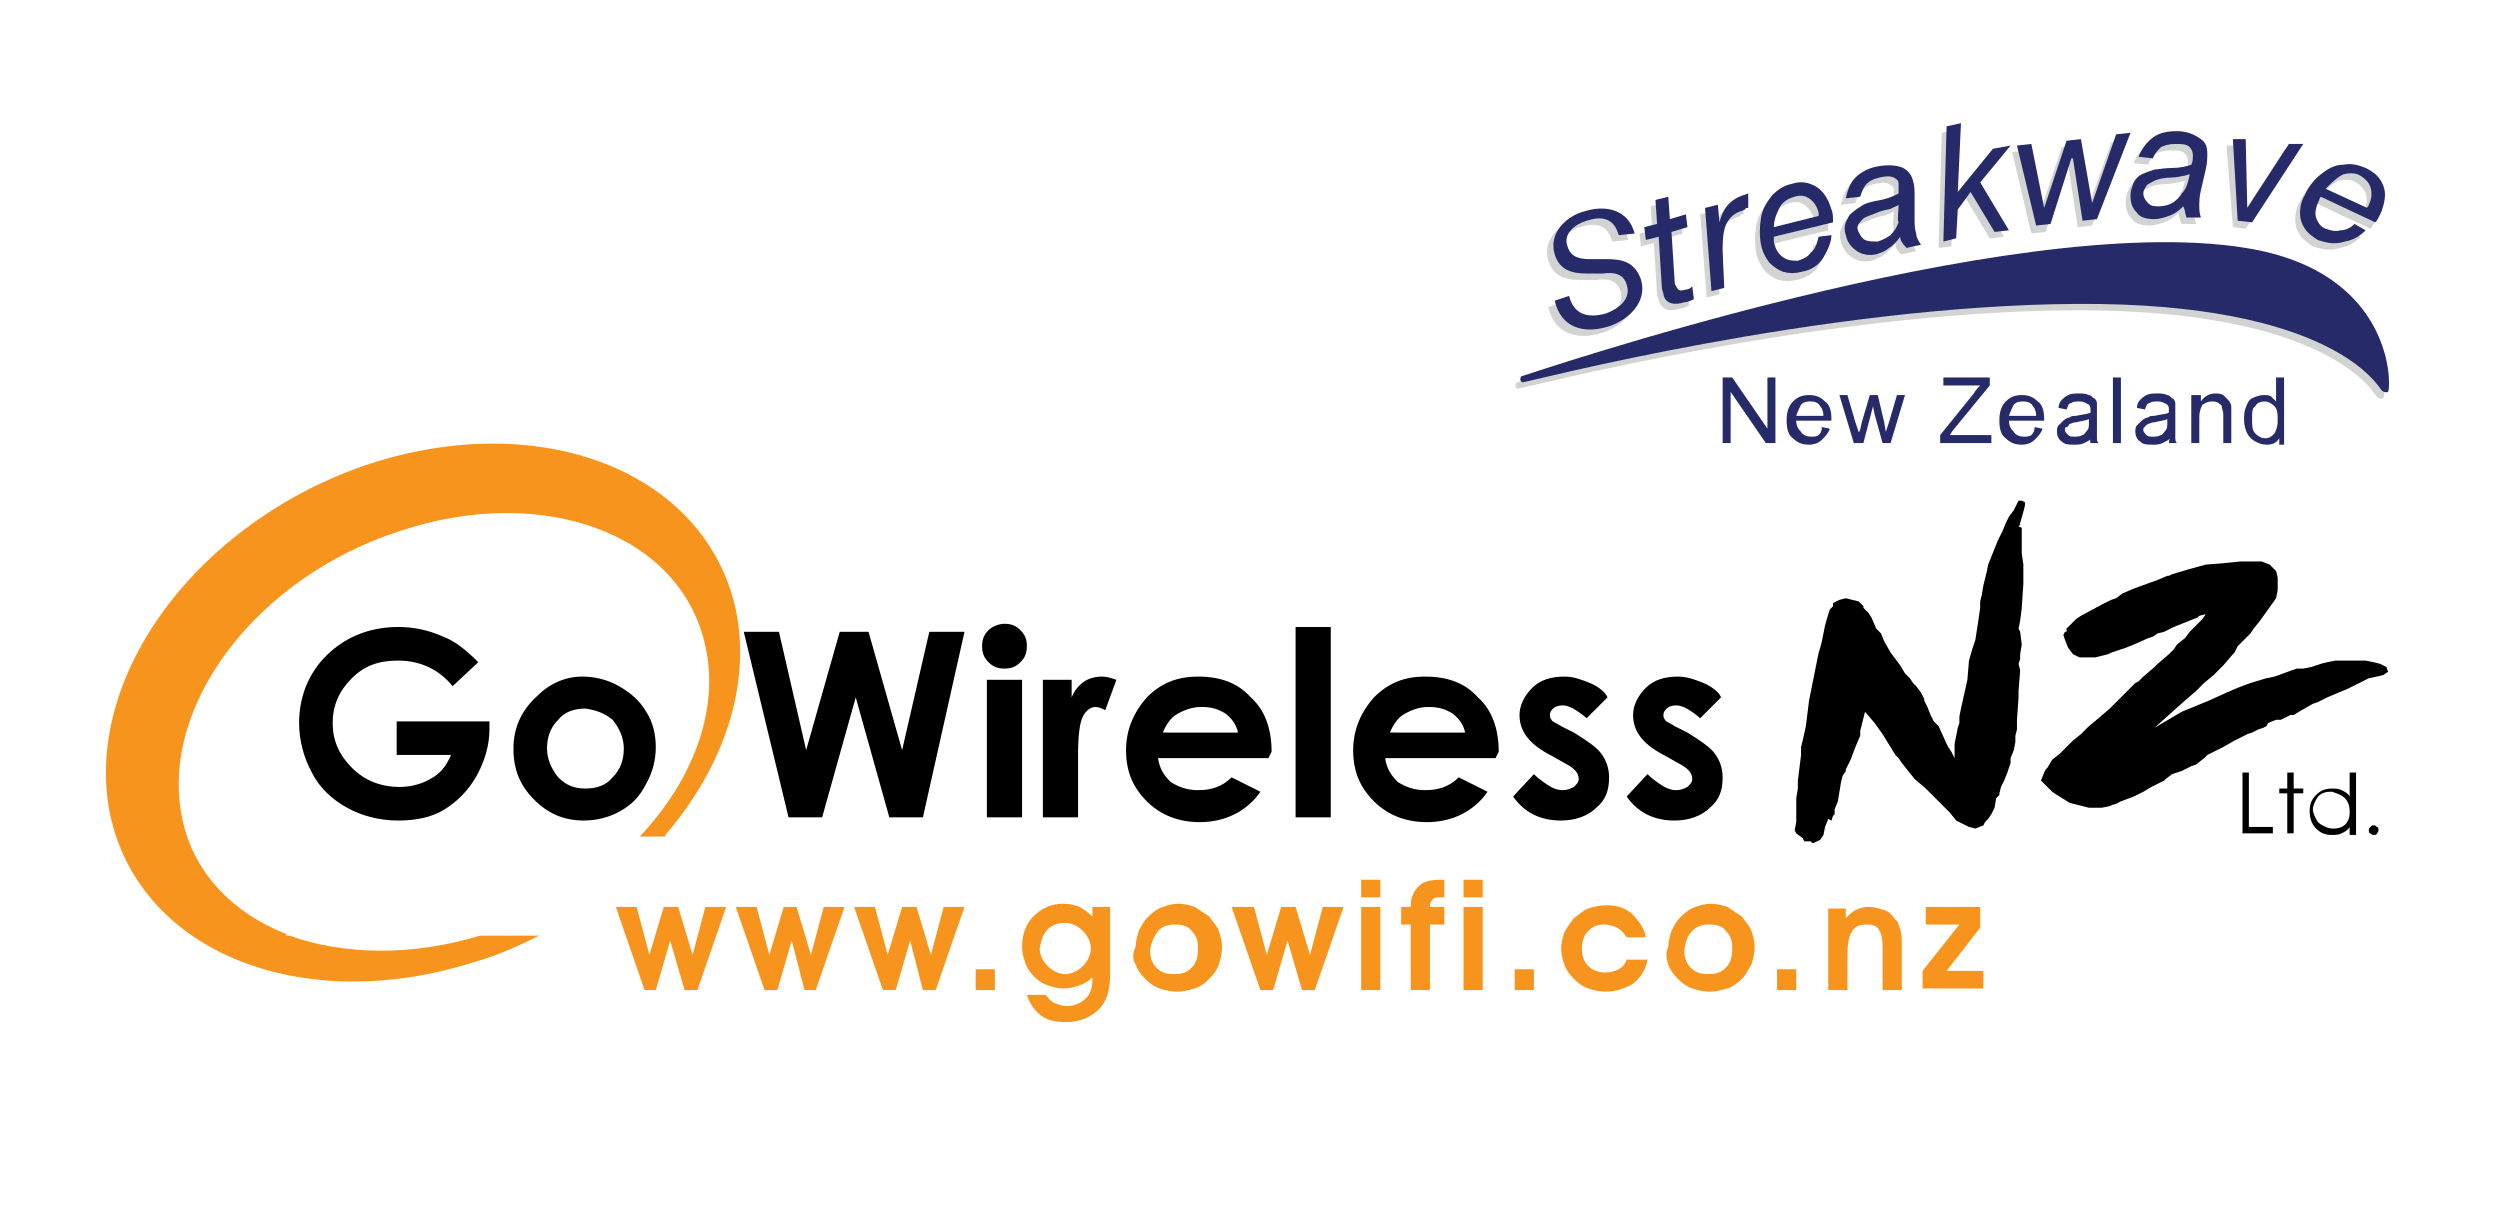 <?xml version="1.0" encoding="utf-8"?>
<!-- Generator: Adobe Illustrator 21.0.0, SVG Export Plug-In . SVG Version: 6.00 Build 0)  -->
<svg version="1.1" id="Layer_1" xmlns="http://www.w3.org/2000/svg" xmlns:xlink="http://www.w3.org/1999/xlink" x="0px" y="0px"
	 viewBox="0 0 156.3 75.7" style="enable-background:new 0 0 156.3 75.7;" xml:space="preserve">
<style type="text/css">
	.st0{clip-path:url(#SVGID_2_);fill:#F7941D;}
	.st1{clip-path:url(#SVGID_2_);}
	.st2{clip-path:url(#SVGID_4_);fill:#272A68;}
	.st3{clip-path:url(#SVGID_4_);fill:#D2D3D3;}
	.st4{fill:#D2D3D3;}
	.st5{clip-path:url(#SVGID_6_);fill:#D2D3D3;}
	.st6{clip-path:url(#SVGID_8_);fill:#D2D3D3;}
	.st7{clip-path:url(#SVGID_8_);fill:#272A68;}
	.st8{fill:#272A68;}
	.st9{clip-path:url(#SVGID_10_);fill:#272A68;}
	.st10{clip-path:url(#SVGID_12_);fill:#272A68;}
	.st11{clip-path:url(#SVGID_12_);}
	.st12{clip-path:url(#SVGID_12_);fill:#F7941D;}
</style>
<g>
	<defs>
		<rect id="SVGID_1_" x="-0.7" y="0.6" width="157.1" height="75.1"/>
	</defs>
	<clipPath id="SVGID_2_">
		<use xlink:href="#SVGID_1_"  style="overflow:visible;"/>
	</clipPath>
	<path class="st0" d="M41.6,52.2C45.2,48,47,42.9,46,38.1c-1.9-8.6-12.1-12.6-22.9-9.1C12.3,32.6,5.1,42.4,6.9,51
		c1.9,8.6,12.1,12.6,22.9,9.1c1.4-0.4,2.7-1,3.9-1.6H30c-4.3,1.3-8.5,1.2-11.9,0h-0.2v-0.1c-3.3-1.3-5.8-3.8-6.5-7.2
		C9.9,44.2,16,36.1,25,33.2c9-3,17.6,0.2,19.1,7.2c0.9,4-0.8,8.4-4.1,11.9H41.6z"/>
	<path class="st1" d="M106.5,42.7c-0.5-0.2-1-0.4-1.6-0.4c-0.8,0-1.5,0.2-2,0.7c-0.5,0.5-0.8,1.1-0.8,1.7c0,1.1,0.7,1.9,2.1,2.6
		l0.7,0.4c0.6,0.3,0.9,0.6,0.9,1c0,0.2-0.1,0.3-0.3,0.5c-0.2,0.1-0.4,0.2-0.7,0.2c-0.3,0-0.6-0.1-0.9-0.3c-0.3-0.2-0.6-0.4-0.9-0.7
		l-1.3,1.4c0.7,1,1.7,1.5,3,1.5c0.9,0,1.7-0.3,2.2-0.8c0.6-0.5,0.8-1.1,0.8-1.9c0-0.6-0.2-1.1-0.5-1.5c-0.3-0.4-0.9-0.8-1.7-1.3
		l-0.8-0.4c-0.3-0.2-0.6-0.3-0.6-0.4c-0.1-0.1-0.1-0.2-0.1-0.3c0-0.2,0.1-0.3,0.2-0.4c0.1-0.1,0.3-0.2,0.6-0.2
		c0.4,0,0.9,0.3,1.5,0.8l1.3-1.3C107.5,43.3,107,42.9,106.5,42.7 M99.4,42.7c-0.5-0.2-1-0.4-1.6-0.4c-0.8,0-1.5,0.2-2,0.7
		c-0.5,0.5-0.8,1.1-0.8,1.7c0,1.1,0.7,1.9,2.1,2.6l0.7,0.4c0.6,0.3,0.9,0.6,0.9,1c0,0.2-0.1,0.3-0.3,0.5c-0.2,0.1-0.4,0.2-0.7,0.2
		c-0.3,0-0.6-0.1-0.9-0.3c-0.3-0.2-0.6-0.4-0.9-0.7l-1.3,1.4c0.7,1,1.7,1.5,3,1.5c0.9,0,1.7-0.3,2.2-0.8c0.6-0.5,0.8-1.1,0.8-1.9
		c0-0.6-0.2-1.1-0.5-1.5c-0.3-0.4-0.9-0.8-1.7-1.3l-0.8-0.4c-0.3-0.2-0.6-0.3-0.6-0.4c-0.1-0.1-0.1-0.2-0.1-0.3
		c0-0.2,0.1-0.3,0.2-0.4c0.1-0.1,0.3-0.2,0.6-0.2c0.4,0,0.9,0.3,1.5,0.8l1.3-1.3C100.4,43.3,99.9,42.9,99.4,42.7 M86.9,45.8
		c0.2-0.5,0.5-0.9,0.8-1.1c0.5-0.3,1-0.5,1.6-0.5c0.6,0,1,0.1,1.5,0.4c0.4,0.3,0.7,0.7,0.8,1.2H86.9z M93.7,47
		c0-1.4-0.4-2.6-1.3-3.4c-0.8-0.9-1.9-1.3-3.3-1.3c-1.3,0-2.3,0.4-3.2,1.3c-0.8,0.9-1.3,2-1.3,3.3c0,1.3,0.4,2.3,1.3,3.2
		c0.8,0.8,1.9,1.3,3.3,1.3c0.9,0,1.6-0.2,2.2-0.5c0.6-0.3,1.2-0.8,1.6-1.4l-1.8-0.9c-0.6,0.6-1.3,0.8-2.1,0.8
		c-0.7,0-1.2-0.2-1.7-0.5c-0.4-0.4-0.7-0.8-0.8-1.5h6.9L93.7,47z M81,51.1h2.2V39.2H81V51.1z M72.7,45.8c0.2-0.5,0.5-0.9,0.8-1.1
		c0.5-0.3,1-0.5,1.6-0.5c0.6,0,1,0.1,1.5,0.4c0.4,0.3,0.7,0.7,0.8,1.2H72.7z M79.5,47c0-1.4-0.4-2.6-1.3-3.4
		c-0.8-0.9-1.9-1.3-3.3-1.3c-1.3,0-2.3,0.4-3.2,1.3c-0.8,0.9-1.3,2-1.3,3.3c0,1.3,0.4,2.3,1.3,3.2c0.8,0.8,1.9,1.3,3.3,1.3
		c0.9,0,1.6-0.2,2.2-0.5c0.6-0.3,1.2-0.8,1.6-1.4l-1.8-0.9c-0.6,0.6-1.3,0.8-2.1,0.8c-0.7,0-1.2-0.2-1.7-0.5
		c-0.4-0.4-0.7-0.8-0.8-1.5h6.9L79.5,47z M65.3,51.1h2.1v-3.5l0-0.4c0-1.2,0.1-2,0.3-2.4c0.2-0.4,0.5-0.6,0.8-0.6
		c0.2,0,0.4,0.1,0.6,0.2l0.7-1.9c-0.3-0.1-0.6-0.2-0.9-0.2c-0.4,0-0.8,0.1-1.1,0.3c-0.3,0.2-0.6,0.5-0.8,1v-1.1h-1.8V51.1z
		 M61.7,51.1h2.2v-8.6h-2.2V51.1z M61.8,39.4c-0.3,0.3-0.4,0.6-0.4,1c0,0.4,0.1,0.7,0.4,1c0.3,0.3,0.6,0.4,1,0.4
		c0.4,0,0.7-0.1,1-0.4c0.3-0.3,0.4-0.6,0.4-1c0-0.4-0.1-0.7-0.4-1c-0.3-0.3-0.6-0.4-1-0.4C62.4,39,62,39.2,61.8,39.4 M49.3,51.1h2.1
		l2.1-7.5l2.1,7.5h2.1l2.6-11.6h-2.2l-1.7,7.4l-2.1-7.4h-1.8l-2.1,7.4l-1.7-7.4h-2.2L49.3,51.1z M38.3,45c0.4,0.5,0.7,1.1,0.7,1.8
		c0,0.7-0.2,1.3-0.7,1.8c-0.4,0.5-1,0.7-1.7,0.7c-0.7,0-1.2-0.2-1.7-0.7c-0.4-0.5-0.7-1.1-0.7-1.8c0-0.7,0.2-1.3,0.7-1.8
		c0.4-0.5,1-0.7,1.7-0.7C37.3,44.4,37.8,44.6,38.3,45 M33.6,43.5c-1,0.9-1.5,2-1.5,3.3c0,1.3,0.4,2.3,1.3,3.2
		c0.9,0.9,1.9,1.3,3.1,1.3c0.8,0,1.6-0.2,2.3-0.6c0.7-0.4,1.2-0.9,1.6-1.7c0.4-0.7,0.6-1.5,0.6-2.3c0-0.8-0.2-1.6-0.6-2.2
		c-0.4-0.7-1-1.2-1.7-1.6c-0.7-0.4-1.5-0.6-2.3-0.6C35.4,42.3,34.4,42.7,33.6,43.5 M27.7,39.8c-0.9-0.4-1.8-0.6-2.8-0.6
		c-1.9,0-3.5,0.7-4.7,2c-1,1.1-1.5,2.5-1.5,4c0,1.1,0.3,2.2,0.8,3.1c0.5,1,1.3,1.7,2.2,2.2c0.9,0.5,2,0.8,3.2,0.8
		c1.1,0,2.1-0.2,2.9-0.7c0.8-0.5,1.5-1.2,2-2.1c0.5-0.9,0.8-1.9,0.8-2.9l0-0.5h-5.8v2.1h3.4c-0.3,0.7-0.7,1.2-1.3,1.5
		c-0.5,0.3-1.2,0.5-1.9,0.5c-1.2,0-2.2-0.4-3-1.2s-1.2-1.7-1.2-2.8c0-1.1,0.4-2,1.2-2.8c0.8-0.8,1.7-1.1,2.9-1.1
		c1.3,0,2.5,0.5,3.4,1.6l1.6-1.5C29.2,40.7,28.5,40.1,27.7,39.8"/>
</g>
<path d="M137.9,35.3l-1.1,0.3l-1,0.3l-0.2,0.1l-0.1,0l-0.7,0.3l-0.3,0.1l-1.1,0.4l-0.7,0.3l-0.4,0.3l-0.3,0.1l-0.6,0.3l-1.3,0.7
	l-0.3,0.2l-0.3,0.3l-0.3,0.3l0,0.2h-0.1l-0.1,0.2l0.1,0.3l0.2,0.5l0.3,0.4l0.4,0.2l0.4,0l0.6,0l0.4-0.1l0.4-0.1l0.2-0.1l0.9-0.3
	l0.5-0.2l0.9-0.4l0.3-0.1l0.3-0.2l0.4-0.1l0.6-0.3l0.5-0.2l1-0.4l0.1-0.1l0.4-0.1l-0.2,0.3l-0.4,0.4l-0.4,0.4l-0.3,0.4l-0.5,0.4
	l-0.2,0.3l-0.3,0.3l-0.7,0.6l-0.2,0.2l-0.7,0.6l-0.3,0.3l-0.2,0.1l-1.6,1.6l-0.7,0.6l-0.6,0.5l-0.5,0.5l-0.5,0.4l-0.2,0.2l-0.6,0.6
	l-0.5,0.4l-0.3,0.5l-0.1,0.1l-0.1,0.2l-0.2,0.5l0.4,0.4l0.3,0.3l0.3,0.2l0.8,0.5l0.8,0.2l0.4,0.1l0.4,0l0.4,0l0.5-0.1l0.2-0.1h0.1
	l0.4-0.2l0.8-0.3l0.6-0.3l0.5-0.3l0.8-0.4l0.1-0.1l0.4-0.3l0.6-0.2l0.6-0.3l0.3-0.1l0.5-0.4l0.2-0.2l1-0.5l0.7-0.4l0.8-0.4l0.3-0.1
	l0.4-0.2l0.3-0.1l0.2-0.1l0.1-0.2l0.5-0.2l0.3,0l0.6-0.3l0.2,0l0.5-0.3l0.7-0.4l0.3-0.1l0.2-0.1l0.4-0.2l0.7-0.3l0.5-0.2l0.6-0.3
	l0.8-0.4l0.5-0.1l0.4-0.1l0.3-0.2l-0.1-0.3l-0.4-0.2l-0.4-0.1l-0.5-0.1h-0.5l-0.8,0h-0.6l-0.5,0.1l-0.4,0.1l-0.6,0.2l-0.5,0.1
	l-0.4,0l-0.3,0.1l-1.1,0.4l-0.5,0.1l-1,0.3l-0.8,0.3l-0.7,0.3l-1.1,0.5l-1.7,0.7l-1.7,1l1.9-1.7l0.7-0.6l0.5-0.5l0.6-0.5l0.6-0.6
	l0.6-0.7l0.1-0.1l0.2-0.4l0.6-0.6l0.2-0.2l0.2-0.3l0.4-0.5l0.5-0.7l0.5-0.7l0.1-0.5v-0.4l0-0.4l-0.1-0.4l-0.2-0.2l-0.2-0.2l-0.5-0.2
	l-0.3,0l-1,0l-1,0.1L137.9,35.3z M126.5,36.5l0-0.7l0-0.5l-0.1-0.7l0-0.5l0-0.5l0-0.3l0-0.3l-0.2-0.1l0.1-0.1v-0.1l0.2-0.7l0.1-0.4
	l0-0.2l-0.2-0.1l-0.2,0l-0.3,0.6l-0.3,0.4l-0.2,0.4l-0.2,0.5l-0.3,0.6l-0.4,1l-0.2,0.5l-0.1,0.5l-0.2,0.8l-0.1,0.6l-0.1,0.4v0.4
	l-0.1,0.7l-0.2,1.3l-0.2,0.6l-0.2,0.7l-0.1,1.2l-0.4,1.8l-0.1,0.5l0,0.4l-0.1,0.3l-0.1,0.5l-0.1,0.5v0.4l0,0.5l-0.2-0.4l-0.2-0.3
	l-0.1-0.2l-0.5-1.1l-0.3-0.3l-0.2-0.4l-0.2-0.5l-0.2-0.4l0-0.1l-0.2-0.4l-0.3-0.4l-0.2-0.2l-0.2-0.3l-0.3-0.3l-0.3-0.5l-0.6-0.8
	l-0.4-0.7l-0.2-0.5l-0.3-0.3l-0.3-0.7l-0.2-0.3l-0.3-0.3l0-0.1l-0.3-0.3l-0.8-0.2l-0.4,0.1l-0.2,0.1l-0.2,0.1l0,0.2l-0.2,0.2
	l-0.1,0.3l-0.2,0.7l-0.2,1l-0.1,0.4l-0.1,0.3l-0.6,3l-0.2,1.6l-0.2,0.9l-0.1,0.4l0,0.5l-0.2,1.6l0,0.5l-0.1,0.6l0,1.1l0,0.4
	l-0.1,0.5l0.1,0.2l0.4,0.3l0.1,0.2l0.2,0h0.2l0.1,0.1h0.1l0.4-0.2l0.2-0.3l0.1-0.5l0.2-0.5l0.2,0.1l0.1-0.3l0.1-0.1l0-0.3l0.2-0.5
	l0.1-0.6l0.1-0.6l0.1-0.4l0.2-0.3l0-0.1l0.3-0.6l0.3-0.8l0.3-0.7l0-0.3l0.1-0.4l0.2-0.8l0.6,0.7l0.5,0.7l0.8,1.3l0.2,0.2l0.2,0.3
	l0.8,1l0.7,0.6l0.3,0.3l0.6,0.6l0.6,0.6l0.4,0.5l0.4,0.2l0.4,0.2l0.4,0.1l0.5-0.2l0.1-0.2l0.2-0.2l0.2-0.3l0.2-0.4l0.1-0.6l0.2-0.2
	v-0.1l0.1-0.4l0.2-0.4l0.2-0.5l0.2-0.6l0-0.3l0.2-0.5l0.1-0.5l0-0.4l0.1-0.4l0-0.6l0.1-1.4l0-0.4l0.1-1.3l-0.1-0.4l0.1-0.3v-0.3
	l0.1-0.6l-0.1-0.8l-0.1-0.2l0.1-0.5l0.1-0.8L126.5,36.5z"/>
<g>
	<defs>
		<rect id="SVGID_3_" x="-0.7" y="0.6" width="157.1" height="75.1"/>
	</defs>
	<clipPath id="SVGID_4_">
		<use xlink:href="#SVGID_3_"  style="overflow:visible;"/>
	</clipPath>
	<path class="st2" d="M141,25.4c0.1-0.2,0.3-0.3,0.6-0.3c0.2,0,0.4,0.1,0.6,0.3c0.2,0.2,0.2,0.5,0.2,0.9c0,0.4-0.1,0.6-0.2,0.8
		c-0.2,0.2-0.3,0.3-0.6,0.3c-0.2,0-0.4-0.1-0.6-0.3c-0.2-0.2-0.2-0.5-0.2-0.9C140.8,25.8,140.8,25.5,141,25.4 M142.8,27.7v-4.1h-0.5
		v1.5c-0.1-0.1-0.2-0.2-0.3-0.3c-0.1-0.1-0.3-0.1-0.5-0.1c-0.2,0-0.5,0.1-0.7,0.2c-0.2,0.1-0.3,0.3-0.4,0.6
		c-0.1,0.2-0.1,0.5-0.1,0.8c0,0.3,0.1,0.6,0.2,0.8c0.1,0.2,0.3,0.4,0.5,0.5c0.2,0.1,0.4,0.2,0.7,0.2c0.4,0,0.6-0.1,0.8-0.4v0.4
		H142.8z M137.5,27.7v-1.6c0-0.4,0.1-0.6,0.2-0.8c0.2-0.1,0.3-0.2,0.6-0.2c0.1,0,0.3,0,0.4,0.1c0.1,0.1,0.2,0.1,0.2,0.2
		c0,0.1,0.1,0.3,0.1,0.5v1.8h0.5v-1.8c0-0.2,0-0.4,0-0.5c0-0.1-0.1-0.3-0.2-0.4c-0.1-0.1-0.2-0.2-0.3-0.3c-0.2-0.1-0.3-0.1-0.5-0.1
		c-0.4,0-0.7,0.2-0.9,0.5v-0.4H137v3H137.5z M135.5,26.4c0,0.2,0,0.4-0.1,0.5c-0.1,0.1-0.2,0.3-0.3,0.3c-0.2,0.1-0.3,0.1-0.5,0.1
		c-0.2,0-0.3,0-0.4-0.1c-0.1-0.1-0.2-0.2-0.2-0.3c0-0.1,0-0.2,0.1-0.2c0-0.1,0.1-0.1,0.2-0.2c0.1,0,0.2-0.1,0.4-0.1
		c0.4-0.1,0.6-0.1,0.8-0.2V26.4z M135.6,27.7h0.5c-0.1-0.1-0.1-0.2-0.1-0.4c0-0.1,0-0.4,0-0.9v-0.7c0-0.2,0-0.4,0-0.5
		c0-0.1-0.1-0.3-0.2-0.3c-0.1-0.1-0.2-0.2-0.3-0.2c-0.2-0.1-0.4-0.1-0.6-0.1c-0.3,0-0.5,0-0.7,0.1c-0.2,0.1-0.3,0.2-0.4,0.3
		c-0.1,0.1-0.2,0.3-0.2,0.5l0.5,0.1c0.1-0.2,0.1-0.4,0.3-0.4c0.1-0.1,0.3-0.1,0.5-0.1c0.3,0,0.4,0.1,0.6,0.2
		c0.1,0.1,0.1,0.2,0.1,0.4c0,0,0,0.1,0,0.1c-0.2,0.1-0.5,0.1-0.9,0.2c-0.2,0-0.3,0-0.4,0.1c-0.1,0-0.3,0.1-0.4,0.2
		c-0.1,0.1-0.2,0.2-0.3,0.3c-0.1,0.1-0.1,0.3-0.1,0.4c0,0.2,0.1,0.5,0.3,0.6c0.2,0.2,0.4,0.2,0.8,0.2c0.2,0,0.4,0,0.6-0.1
		c0.2-0.1,0.4-0.2,0.5-0.3C135.6,27.5,135.6,27.6,135.6,27.7 M132.6,23.6h-0.5v4.1h0.5V23.6z M130.6,26.4c0,0.2,0,0.4-0.1,0.5
		c-0.1,0.1-0.2,0.3-0.3,0.3c-0.2,0.1-0.3,0.1-0.5,0.1c-0.2,0-0.3,0-0.4-0.1c-0.1-0.1-0.2-0.2-0.2-0.3c0-0.1,0-0.2,0.1-0.2
		s0.1-0.1,0.2-0.2c0.1,0,0.2-0.1,0.4-0.1c0.4-0.1,0.6-0.1,0.8-0.2V26.4z M130.7,27.7h0.5c-0.1-0.1-0.1-0.2-0.1-0.4
		c0-0.1,0-0.4,0-0.9v-0.7c0-0.2,0-0.4,0-0.5c0-0.1-0.1-0.3-0.2-0.3c-0.1-0.1-0.2-0.2-0.3-0.2c-0.2-0.1-0.4-0.1-0.6-0.1
		c-0.3,0-0.5,0-0.7,0.1c-0.2,0.1-0.3,0.2-0.4,0.3c-0.1,0.1-0.2,0.3-0.2,0.5l0.5,0.1c0.1-0.2,0.1-0.4,0.3-0.4
		c0.1-0.1,0.3-0.1,0.5-0.1c0.3,0,0.4,0.1,0.6,0.2c0.1,0.1,0.1,0.2,0.1,0.4c0,0,0,0.1,0,0.1c-0.2,0.1-0.5,0.1-0.9,0.2
		c-0.2,0-0.3,0-0.4,0.1c-0.1,0-0.3,0.1-0.4,0.2c-0.1,0.1-0.2,0.2-0.3,0.3c-0.1,0.1-0.1,0.3-0.1,0.4c0,0.2,0.1,0.5,0.3,0.6
		c0.2,0.2,0.4,0.2,0.8,0.2c0.2,0,0.4,0,0.6-0.1c0.2-0.1,0.4-0.2,0.5-0.3C130.6,27.5,130.7,27.6,130.7,27.7 M125.9,25.3
		c0.2-0.2,0.4-0.2,0.6-0.2c0.3,0,0.5,0.1,0.6,0.3c0.1,0.1,0.2,0.3,0.2,0.6h-1.7C125.7,25.7,125.8,25.5,125.9,25.3 M127,27.2
		c-0.1,0.1-0.3,0.1-0.5,0.1c-0.2,0-0.5-0.1-0.6-0.3c-0.2-0.2-0.3-0.4-0.3-0.7h2.2c0-0.1,0-0.1,0-0.1c0-0.5-0.1-0.9-0.4-1.1
		c-0.3-0.3-0.6-0.4-1-0.4c-0.4,0-0.7,0.1-1,0.4c-0.3,0.3-0.4,0.7-0.4,1.2c0,0.5,0.1,0.9,0.4,1.1c0.3,0.3,0.6,0.4,1,0.4
		c0.3,0,0.6-0.1,0.8-0.3c0.2-0.2,0.4-0.4,0.5-0.7l-0.5-0.1C127.2,27,127.1,27.1,127,27.2 M124.5,27.7v-0.5h-2.6l0.2-0.3l2.3-2.8
		v-0.5h-2.9v0.5h2.3c-0.1,0.1-0.3,0.3-0.4,0.5l-2.1,2.6v0.5H124.5z M116.5,27.7l0.6-2.3l0.1,0.5l0.5,1.8h0.5l0.9-3h-0.5l-0.5,1.7
		l-0.2,0.6l-0.1-0.6l-0.4-1.7h-0.5l-0.5,1.7c-0.1,0.4-0.1,0.6-0.2,0.6l-0.2-0.6l-0.5-1.7H115l0.9,3H116.5z M112.6,25.3
		c0.2-0.2,0.4-0.2,0.6-0.2c0.3,0,0.5,0.1,0.6,0.3c0.1,0.1,0.2,0.3,0.2,0.6h-1.7C112.4,25.7,112.5,25.5,112.6,25.3 M113.7,27.2
		c-0.1,0.1-0.3,0.1-0.5,0.1c-0.2,0-0.5-0.1-0.6-0.3c-0.2-0.2-0.3-0.4-0.3-0.7h2.2c0-0.1,0-0.1,0-0.1c0-0.5-0.1-0.9-0.4-1.1
		c-0.3-0.3-0.6-0.4-1-0.4c-0.4,0-0.7,0.1-1,0.4c-0.3,0.3-0.4,0.7-0.4,1.2c0,0.5,0.1,0.9,0.4,1.1c0.3,0.3,0.6,0.4,1,0.4
		c0.3,0,0.6-0.1,0.8-0.3c0.2-0.2,0.4-0.4,0.5-0.7l-0.5-0.1C113.9,27,113.8,27.1,113.7,27.2 M108.2,27.7v-3.2l2.2,3.2h0.6v-4.1h-0.5
		v3.2l-2.2-3.2h-0.6v4.1H108.2z"/>
	<path class="st3" d="M100.8,15.1c-0.3-1.1-1.1-1.2-2-0.9c-0.7,0.2-1.5,0.8-1.2,1.6c0.2,0.7,0.8,0.8,1.4,0.8l1,0
		c0.9,0,1.8,0.1,2.2,1.3c0.4,1.4-0.8,2.5-2,2.9c-1.6,0.5-3,0.1-3.4-1.6l0.9-0.3c0.3,1.2,1.2,1.4,2.3,1.1c0.8-0.3,1.6-0.9,1.3-1.8
		c-0.2-0.7-0.8-0.8-1.5-0.7l-1,0c-0.9,0-1.7-0.2-2-1.2c-0.4-1.3,0.7-2.3,1.9-2.7c1.3-0.4,2.7-0.1,3.1,1.4L100.8,15.1z"/>
	<path class="st3" d="M104.1,14.1l1-0.3l0.1,0.8l-1,0.3l0.2,3.1c0,0.1,0,0.2,0.1,0.3c0.1,0.3,0.3,0.3,0.6,0.2c0.2,0,0.3-0.1,0.4-0.2
		l0.1,0.8c-0.2,0.1-0.4,0.2-0.6,0.2c-0.6,0.2-1.1,0.1-1.3-0.5c0-0.1-0.1-0.3-0.1-0.4l-0.2-3.2l-0.8,0.2l-0.1-0.8l0.8-0.2l-0.1-1.5
		l0.8-0.2L104.1,14.1z"/>
	<path class="st3" d="M106.3,13.4l0.8-0.2l0.1,1.1l0,0c0.2-0.8,0.6-1.4,1.5-1.7c0.1,0,0.2-0.1,0.3-0.1l0,0.9c-0.1,0-0.2,0-0.2,0.1
		c-0.2,0.1-0.3,0.1-0.5,0.2c-0.4,0.2-0.7,0.6-0.8,1.1c-0.1,0.4-0.1,0.9-0.1,1.3l0.1,2.3l-0.8,0.2L106.3,13.4z"/>
	<path class="st3" d="M110.6,14.6l2.8-0.7c0-0.1,0-0.2,0-0.2c-0.1-0.4-0.3-0.7-0.6-0.9c-0.3-0.2-0.6-0.2-0.9-0.1
		c-0.4,0.1-0.7,0.3-0.9,0.6C110.7,13.7,110.6,14.1,110.6,14.6 M113.4,15.3l0.8-0.1c0,0.4-0.2,0.9-0.5,1.4c-0.3,0.5-0.8,0.8-1.4,0.9
		c-0.4,0.1-0.7,0.1-1.1,0c-0.3-0.1-0.6-0.3-0.9-0.6c-0.2-0.3-0.4-0.6-0.5-1.1c-0.1-0.5-0.1-1.1,0-1.7c0.1-0.6,0.4-1,0.7-1.4
		c0.3-0.3,0.7-0.6,1.2-0.7c0.6-0.2,1.1-0.1,1.6,0.2c0.4,0.3,0.8,0.7,0.9,1.4c0.1,0.2,0.1,0.5,0.1,0.8l-3.7,0.9c0,0.1,0,0.2,0,0.3
		c0.1,0.5,0.3,0.8,0.6,1c0.3,0.2,0.6,0.2,0.9,0.2c0.3-0.1,0.6-0.2,0.8-0.5C113.2,16,113.3,15.7,113.4,15.3"/>
	<path class="st3" d="M118.4,13.2c-0.1,0.1-0.2,0.1-0.4,0.2c-0.1,0.1-0.4,0.1-0.7,0.2c-0.5,0.2-0.8,0.3-1,0.4
		c-0.2,0.1-0.3,0.3-0.4,0.4c-0.1,0.2-0.1,0.3,0,0.5c0.1,0.2,0.2,0.4,0.4,0.5c0.2,0.1,0.4,0.1,0.8,0.1c0.3-0.1,0.5-0.2,0.8-0.4
		c0.2-0.2,0.4-0.5,0.5-0.8C118.3,14.1,118.4,13.7,118.4,13.2 M118.5,15.2c-0.2,0.3-0.5,0.6-0.7,0.7c-0.2,0.2-0.5,0.3-0.8,0.4
		c-0.5,0.1-0.9,0-1.2-0.2c-0.3-0.2-0.6-0.5-0.7-1c-0.1-0.3-0.1-0.5,0-0.8c0.1-0.2,0.2-0.5,0.4-0.6c0.2-0.2,0.4-0.3,0.7-0.5
		c0.2-0.1,0.5-0.2,1.1-0.3c0.5-0.1,0.9-0.3,1.1-0.4c0-0.2,0-0.4,0-0.6c0-0.2-0.1-0.3-0.3-0.4c-0.2-0.1-0.5-0.1-0.9,0
		c-0.4,0.1-0.6,0.2-0.8,0.4c-0.2,0.2-0.3,0.5-0.4,0.8l-0.9,0.1c0.1-0.5,0.3-1,0.6-1.3c0.3-0.3,0.8-0.6,1.4-0.7
		c0.6-0.1,1.1-0.1,1.6,0.1c0.3,0.2,0.5,0.4,0.6,0.8c0.1,0.3,0.1,0.6,0.1,1l0,1.3c0,0.4,0,0.7,0.1,1c0,0.2,0.1,0.4,0.3,0.7l-0.9,0.2
		C118.6,15.7,118.5,15.5,118.5,15.2"/>
</g>
<polygon class="st4" points="121.4,8.3 122.3,8.1 122.1,12.4 122.1,12.4 124.3,9.7 125.3,9.6 123.5,11.8 125.3,14.8 124.4,14.9 
	122.9,12.4 122.1,13.5 122,15.4 121.2,15.5 "/>
<polygon class="st4" points="130.8,14.1 129.9,14.2 129.3,10.3 129.2,10.3 127.9,14.5 127,14.6 125.8,9.5 126.7,9.4 127.5,13.4 
	127.5,13.4 128.9,9.2 129.8,9.1 130.5,13.1 130.5,13.1 132,8.9 132.9,8.8 "/>
<g>
	<defs>
		<rect id="SVGID_5_" x="-0.7" y="0.6" width="157.1" height="75.1"/>
	</defs>
	<clipPath id="SVGID_6_">
		<use xlink:href="#SVGID_5_"  style="overflow:visible;"/>
	</clipPath>
	<path class="st5" d="M136.6,11.3c-0.1,0-0.3,0.1-0.4,0.1c-0.1,0-0.4,0.1-0.7,0.1c-0.5,0-0.9,0.1-1.1,0.2c-0.2,0.1-0.4,0.2-0.5,0.3
		c-0.1,0.2-0.2,0.3-0.2,0.5c0,0.2,0.1,0.4,0.3,0.6c0.2,0.2,0.4,0.2,0.7,0.2c0.3,0,0.6-0.1,0.8-0.2c0.3-0.2,0.5-0.4,0.6-0.6
		C136.3,12.2,136.5,11.8,136.6,11.3 M136.2,13.3c-0.3,0.3-0.6,0.5-0.9,0.6c-0.3,0.1-0.6,0.2-0.9,0.2c-0.5,0-0.9-0.1-1.1-0.4
		c-0.3-0.3-0.4-0.6-0.4-1.1c0-0.3,0.1-0.5,0.2-0.8c0.1-0.2,0.3-0.4,0.5-0.5c0.2-0.1,0.5-0.2,0.8-0.3c0.2,0,0.6-0.1,1.1-0.1
		c0.5,0,0.9-0.1,1.2-0.2c0.1-0.2,0.1-0.4,0.1-0.6c0-0.2-0.1-0.4-0.2-0.5c-0.2-0.2-0.5-0.2-0.9-0.2c-0.4,0-0.7,0.1-0.9,0.2
		c-0.2,0.2-0.4,0.4-0.5,0.7l-0.9-0.1c0.2-0.5,0.5-0.9,0.9-1.2c0.4-0.3,0.9-0.4,1.5-0.4c0.6,0,1.1,0.2,1.5,0.5
		c0.3,0.2,0.4,0.5,0.4,0.9c0,0.3,0,0.6-0.1,1l-0.3,1.3c-0.1,0.4-0.1,0.7-0.1,1c0,0.2,0,0.4,0.1,0.7l-0.9,0
		C136.3,13.8,136.2,13.5,136.2,13.3"/>
</g>
<polygon class="st4" points="140.4,14.3 139.6,14.2 139.2,9.1 140.1,9.1 140.2,13.4 140.2,13.4 142.8,9.4 143.7,9.4 "/>
<g>
	<defs>
		<rect id="SVGID_7_" x="-0.7" y="0.6" width="157.1" height="75.1"/>
	</defs>
	<clipPath id="SVGID_8_">
		<use xlink:href="#SVGID_7_"  style="overflow:visible;"/>
	</clipPath>
	<path class="st6" d="M145.1,12.2l2.6,1.2c0-0.1,0.1-0.1,0.1-0.2c0.2-0.4,0.2-0.8,0.1-1.1c-0.1-0.3-0.3-0.5-0.6-0.7
		c-0.3-0.2-0.7-0.2-1.1-0.1C145.8,11.5,145.5,11.8,145.1,12.2 M146.9,14.4l0.7,0.4c-0.3,0.3-0.7,0.6-1.3,0.7
		c-0.6,0.2-1.1,0.1-1.7-0.1c-0.3-0.2-0.6-0.4-0.8-0.7c-0.2-0.3-0.3-0.6-0.3-1c0-0.4,0.1-0.8,0.3-1.1c0.2-0.5,0.6-1,1-1.3
		c0.5-0.4,0.9-0.6,1.4-0.6c0.5-0.1,0.9,0,1.4,0.2c0.6,0.3,0.9,0.6,1.1,1.1c0.2,0.5,0.1,1-0.1,1.6c-0.1,0.2-0.2,0.5-0.4,0.7l-3.4-1.6
		c-0.1,0.1-0.1,0.2-0.1,0.2c-0.2,0.4-0.3,0.8-0.2,1.1c0.1,0.3,0.3,0.6,0.6,0.7c0.3,0.1,0.6,0.2,0.9,0.1
		C146.3,14.8,146.6,14.7,146.9,14.4"/>
	<path class="st6" d="M94.9,23.9c0.1,0,30.4-10.4,45.2-8c9.4,1.5,9.1,8.8,8.9,9c0,0-0.2,0.1-0.4-0.1c-0.2-0.2-3-5.5-19.1-5.4
		c-16.1,0.1-34.3,4.9-34.6,4.9C94.7,24.3,94.7,23.9,94.9,23.9"/>
	<path class="st7" d="M101.2,14.7c-0.3-1.1-1.1-1.2-2-0.9c-0.7,0.2-1.5,0.8-1.2,1.6c0.2,0.7,0.8,0.8,1.4,0.8l1,0
		c0.9,0,1.8,0.1,2.2,1.3c0.4,1.4-0.8,2.5-2,2.9c-1.6,0.5-3,0.1-3.4-1.6l0.9-0.3c0.3,1.2,1.2,1.4,2.3,1.1c0.8-0.3,1.6-0.9,1.3-1.8
		c-0.2-0.7-0.8-0.8-1.5-0.7l-1,0c-0.9,0-1.7-0.2-2-1.2c-0.4-1.3,0.7-2.4,1.9-2.7c1.3-0.4,2.7-0.1,3.1,1.4L101.2,14.7z"/>
	<path class="st7" d="M104.4,13.7l1-0.3l0.1,0.8l-1,0.3l0.2,3.1c0,0.1,0,0.2,0.1,0.3c0.1,0.3,0.3,0.3,0.6,0.2c0.2,0,0.3-0.1,0.4-0.2
		l0.1,0.8c-0.2,0.1-0.4,0.2-0.6,0.2c-0.6,0.2-1.2,0.1-1.3-0.5c0-0.1-0.1-0.3-0.1-0.4l-0.2-3.2l-0.8,0.2l-0.1-0.8l0.8-0.2l-0.1-1.5
		l0.8-0.2L104.4,13.7z"/>
	<path class="st7" d="M106.6,13l0.8-0.2l0.1,1.1l0,0c0.2-0.8,0.6-1.4,1.5-1.7c0.1,0,0.2-0.1,0.3-0.1l0,0.9c-0.1,0-0.2,0-0.2,0.1
		c-0.2,0.1-0.3,0.1-0.5,0.2c-0.4,0.2-0.7,0.6-0.8,1.1c-0.1,0.4-0.1,0.9-0.1,1.3l0.1,2.3l-0.8,0.2L106.6,13z"/>
	<path class="st7" d="M110.9,14.2l2.8-0.7c0-0.1,0-0.2,0-0.2c-0.1-0.4-0.3-0.7-0.6-0.9c-0.3-0.2-0.6-0.2-0.9-0.1
		c-0.4,0.1-0.7,0.3-0.9,0.6C111.1,13.3,110.9,13.7,110.9,14.2 M113.7,14.8l0.8-0.1c0,0.4-0.2,0.9-0.5,1.4c-0.3,0.5-0.8,0.8-1.4,0.9
		c-0.4,0.1-0.7,0.1-1.1,0c-0.3-0.1-0.6-0.3-0.9-0.6c-0.2-0.3-0.4-0.6-0.5-1.1c-0.1-0.5-0.1-1.1,0-1.7c0.1-0.6,0.4-1,0.7-1.4
		c0.3-0.3,0.7-0.6,1.2-0.7c0.6-0.2,1.1-0.1,1.6,0.2c0.4,0.3,0.7,0.7,0.9,1.4c0.1,0.2,0.1,0.5,0.1,0.8l-3.7,0.9c0,0.1,0,0.2,0,0.3
		c0.1,0.5,0.3,0.8,0.6,1c0.3,0.2,0.6,0.2,0.9,0.2c0.3-0.1,0.6-0.2,0.8-0.5C113.5,15.6,113.6,15.2,113.7,14.8"/>
	<path class="st7" d="M118.7,12.8c-0.1,0.1-0.2,0.1-0.4,0.2c-0.1,0.1-0.4,0.1-0.7,0.2c-0.5,0.2-0.8,0.3-1,0.4
		c-0.2,0.1-0.3,0.3-0.4,0.4c-0.1,0.2-0.1,0.3,0,0.5c0.1,0.2,0.2,0.4,0.4,0.5c0.2,0.1,0.4,0.1,0.8,0.1c0.3-0.1,0.5-0.2,0.8-0.4
		c0.2-0.2,0.4-0.5,0.5-0.8C118.6,13.7,118.7,13.3,118.7,12.8 M118.8,14.8c-0.2,0.3-0.5,0.6-0.7,0.7c-0.2,0.2-0.5,0.3-0.8,0.4
		c-0.5,0.1-0.9,0-1.2-0.2c-0.3-0.2-0.6-0.5-0.7-1c-0.1-0.3-0.1-0.5,0-0.8c0.1-0.2,0.2-0.5,0.4-0.6c0.2-0.2,0.4-0.3,0.7-0.5
		c0.2-0.1,0.5-0.2,1.1-0.3c0.5-0.1,0.9-0.3,1.1-0.4c0-0.2,0-0.4,0-0.6c0-0.2-0.1-0.3-0.3-0.4c-0.2-0.1-0.5-0.1-0.9,0
		c-0.4,0.1-0.6,0.2-0.8,0.4c-0.2,0.2-0.3,0.5-0.4,0.8l-0.9,0.1c0.1-0.5,0.3-1,0.6-1.3c0.3-0.3,0.8-0.6,1.4-0.7
		c0.6-0.1,1.1-0.1,1.6,0.1c0.3,0.2,0.5,0.4,0.6,0.8c0.1,0.3,0.1,0.6,0.1,1l0,1.3c0,0.4,0,0.7,0.1,1c0,0.2,0.1,0.4,0.3,0.7l-0.9,0.2
		C118.9,15.2,118.8,15,118.8,14.8"/>
</g>
<polygon class="st8" points="121.7,7.9 122.6,7.7 122.4,12 122.4,12 124.6,9.3 125.7,9.1 123.8,11.4 125.6,14.4 124.7,14.5 
	123.2,12 122.4,13.1 122.3,14.9 121.5,15.1 "/>
<polygon class="st8" points="131.1,13.7 130.2,13.8 129.6,9.9 129.5,9.9 128.2,14 127.3,14.1 126.1,9.1 127,9 127.8,13 127.8,13 
	129.2,8.8 130.1,8.7 130.8,12.7 130.8,12.7 132.3,8.4 133.2,8.3 "/>
<g>
	<defs>
		<rect id="SVGID_9_" x="-0.7" y="0.6" width="157.1" height="75.1"/>
	</defs>
	<clipPath id="SVGID_10_">
		<use xlink:href="#SVGID_9_"  style="overflow:visible;"/>
	</clipPath>
	<path class="st9" d="M136.9,10.9c-0.1,0-0.3,0.1-0.4,0.1c-0.1,0-0.4,0.1-0.7,0.1c-0.5,0-0.9,0.1-1.1,0.2c-0.2,0.1-0.4,0.2-0.5,0.3
		c-0.1,0.2-0.2,0.3-0.2,0.5c0,0.2,0.1,0.4,0.3,0.6c0.2,0.2,0.4,0.2,0.7,0.2c0.3,0,0.6-0.1,0.8-0.2c0.3-0.2,0.5-0.4,0.6-0.6
		C136.7,11.8,136.8,11.4,136.9,10.9 M136.5,12.9c-0.3,0.3-0.6,0.5-0.9,0.6c-0.3,0.1-0.6,0.2-0.9,0.2c-0.5,0-0.9-0.1-1.1-0.4
		c-0.3-0.3-0.4-0.6-0.4-1.1c0-0.3,0.1-0.5,0.2-0.8c0.1-0.2,0.3-0.4,0.5-0.5c0.2-0.1,0.5-0.2,0.8-0.3c0.2,0,0.6-0.1,1.1-0.1
		c0.5,0,0.9-0.1,1.2-0.2c0.1-0.2,0.1-0.4,0.1-0.6c0-0.2-0.1-0.4-0.2-0.5C136.7,9,136.4,9,136,9c-0.4,0-0.7,0.1-0.9,0.2
		c-0.2,0.2-0.4,0.4-0.5,0.7l-0.9-0.1c0.2-0.5,0.5-0.9,0.9-1.2c0.4-0.3,0.9-0.4,1.5-0.4c0.6,0,1.1,0.2,1.5,0.5
		c0.3,0.2,0.4,0.5,0.4,0.9c0,0.3,0,0.6-0.1,1l-0.3,1.3c-0.1,0.4-0.1,0.7-0.1,1c0,0.2,0,0.4,0.1,0.7l-0.9,0
		C136.6,13.3,136.6,13.1,136.5,12.9"/>
</g>
<polygon class="st8" points="140.8,13.9 139.9,13.8 139.6,8.7 140.4,8.7 140.5,13 140.5,13 143.1,9 144,9 "/>
<g>
	<defs>
		<rect id="SVGID_11_" x="-0.7" y="0.6" width="157.1" height="75.1"/>
	</defs>
	<clipPath id="SVGID_12_">
		<use xlink:href="#SVGID_11_"  style="overflow:visible;"/>
	</clipPath>
	<path class="st10" d="M145.4,11.8L148,13c0-0.1,0.1-0.1,0.1-0.2c0.2-0.4,0.2-0.8,0.1-1.1c-0.1-0.3-0.3-0.5-0.6-0.7
		c-0.3-0.2-0.7-0.2-1.1-0.1C146.1,11.1,145.8,11.4,145.4,11.8 M147.2,14l0.7,0.4c-0.3,0.3-0.7,0.6-1.3,0.7c-0.6,0.2-1.1,0.1-1.7-0.1
		c-0.3-0.2-0.6-0.4-0.8-0.7c-0.2-0.3-0.3-0.6-0.3-1c0-0.4,0.1-0.8,0.3-1.1c0.2-0.5,0.6-1,1-1.3c0.5-0.4,0.9-0.6,1.4-0.6
		c0.5-0.1,0.9,0,1.4,0.2c0.6,0.3,0.9,0.6,1.1,1.1c0.2,0.5,0.1,1-0.1,1.6c-0.1,0.2-0.2,0.5-0.4,0.7l-3.4-1.6
		c-0.1,0.1-0.1,0.2-0.1,0.2c-0.2,0.4-0.3,0.8-0.2,1.1c0.1,0.3,0.3,0.6,0.6,0.7c0.3,0.1,0.6,0.2,0.9,0.1
		C146.6,14.4,146.9,14.3,147.2,14"/>
	<path class="st10" d="M95.2,23.5c0.1,0,30.4-10.4,45.2-8c9.4,1.5,9.1,8.8,8.9,9c0,0-0.2,0.1-0.4-0.1c-0.2-0.2-3-5.5-19.1-5.4
		c-16.1,0.1-34.3,4.9-34.6,4.9C95,23.9,95,23.5,95.2,23.5"/>
	<path class="st11" d="M148.2,51.7c-0.1,0.1-0.1,0.1-0.1,0.2c0,0.1,0,0.2,0.1,0.2c0.1,0.1,0.1,0.1,0.2,0.1s0.2,0,0.2-0.1
		c0.1-0.1,0.1-0.1,0.1-0.2c0-0.1,0-0.2-0.1-0.2c-0.1-0.1-0.1-0.1-0.2-0.1S148.3,51.6,148.2,51.7 M146.6,49.9
		c0.2,0.2,0.3,0.5,0.3,0.8c0,0.2,0,0.4-0.1,0.6c-0.1,0.2-0.2,0.3-0.4,0.4c-0.2,0.1-0.4,0.1-0.6,0.1c-0.2,0-0.4-0.1-0.6-0.2
		c-0.2-0.1-0.3-0.2-0.4-0.4c-0.1-0.2-0.2-0.4-0.2-0.6c0-0.2,0.1-0.4,0.2-0.6c0.1-0.2,0.2-0.3,0.4-0.4c0.2-0.1,0.4-0.1,0.6-0.1
		C146.1,49.6,146.4,49.7,146.6,49.9 M146.9,48.2v1.6c-0.1-0.2-0.3-0.3-0.5-0.4c-0.2-0.1-0.4-0.1-0.6-0.1c-0.4,0-0.7,0.1-1,0.4
		c-0.3,0.3-0.4,0.6-0.4,1c0,0.4,0.1,0.8,0.4,1.1c0.3,0.3,0.6,0.4,1,0.4c0.2,0,0.4,0,0.6-0.1c0.2-0.1,0.4-0.2,0.5-0.4v0.5h0.4v-3.9
		H146.9z M143,49.3h-0.5v0.3h0.5v2.5h0.4v-2.5h0.6v-0.3h-0.6v-1H143V49.3z M140.3,52.1h1.8v-0.4h-1.5v-3.4h-0.4V52.1z"/>
	<path class="st12" d="M124,61.9v-1.2h-2.3l2.1-2.7v-1.3h-3.4v1.1h2.1l-2.3,2.9v1.1H124z M114.3,56.7v5.2h1.2v-2.2
		c0-0.7,0.1-1.2,0.3-1.5c0.2-0.3,0.5-0.4,0.9-0.4c0.4,0,0.7,0.1,0.8,0.4c0.2,0.3,0.2,0.7,0.2,1.4v2.3h1.2v-2.7c0-0.5,0-0.8-0.1-1.1
		c-0.1-0.2-0.1-0.5-0.3-0.6c-0.2-0.3-0.4-0.5-0.7-0.6c-0.3-0.1-0.6-0.2-1-0.2c-0.3,0-0.6,0.1-0.8,0.2c-0.2,0.1-0.4,0.3-0.6,0.5v-0.6
		H114.3z M112.3,60.6h-1.2v1.3h1.2V60.6z M104.3,60.3c0.1,0.3,0.3,0.6,0.6,0.9c0.3,0.3,0.6,0.5,0.9,0.6c0.3,0.1,0.7,0.2,1.1,0.2
		c0.4,0,0.7-0.1,1.1-0.2c0.3-0.1,0.6-0.3,0.9-0.6c0.3-0.3,0.4-0.6,0.6-0.9c0.1-0.3,0.2-0.7,0.2-1.1c0-0.4-0.1-0.7-0.2-1
		c-0.1-0.3-0.4-0.6-0.6-0.9c-0.3-0.2-0.6-0.4-0.9-0.6c-0.3-0.1-0.7-0.2-1-0.2c-0.4,0-0.7,0.1-1,0.2c-0.3,0.1-0.6,0.3-0.9,0.6
		c-0.3,0.3-0.4,0.5-0.6,0.9c-0.1,0.3-0.2,0.7-0.2,1C104.1,59.6,104.2,60,104.3,60.3 M105.8,58.2c0.3-0.3,0.6-0.4,1.1-0.4
		c0.4,0,0.8,0.1,1,0.4c0.3,0.3,0.4,0.6,0.4,1.1c0,0.5-0.1,0.9-0.4,1.2c-0.3,0.3-0.6,0.4-1.1,0.4c-0.5,0-0.8-0.1-1.1-0.4
		c-0.3-0.3-0.4-0.7-0.4-1.1C105.4,58.8,105.5,58.5,105.8,58.2 M102.9,58.6c-0.1-0.6-0.5-1.1-0.9-1.5c-0.5-0.4-1-0.5-1.6-0.5
		c-0.4,0-0.8,0.1-1.1,0.2c-0.3,0.1-0.6,0.4-0.9,0.6c-0.2,0.3-0.4,0.5-0.6,0.9c-0.1,0.3-0.2,0.7-0.2,1c0,0.3,0.1,0.7,0.2,1
		c0.1,0.3,0.3,0.6,0.6,0.9c0.3,0.3,0.6,0.5,0.9,0.6c0.3,0.1,0.7,0.2,1.1,0.2c0.6,0,1.2-0.2,1.7-0.5c0.5-0.4,0.8-0.9,0.9-1.5h-1.3
		c-0.1,0.3-0.3,0.5-0.5,0.6c-0.2,0.1-0.5,0.2-0.8,0.2c-0.4,0-0.8-0.1-1.1-0.4c-0.3-0.3-0.4-0.7-0.4-1.1c0-0.4,0.1-0.8,0.4-1.1
		c0.3-0.3,0.6-0.4,1-0.4c0.3,0,0.6,0.1,0.8,0.2c0.2,0.1,0.4,0.3,0.6,0.6H102.9z M95.9,60.6h-1.2v1.3h1.2V60.6z M92.7,56.7h-1.2v5.2
		h1.2V56.7z M92.7,55h-1.2v1.1h1.2V55z M89.4,56.7L89.4,56.7c0-0.3,0.1-0.4,0.2-0.5c0.1-0.1,0.3-0.1,0.6-0.1h0.1V55c0,0-0.1,0-0.1,0
		c-0.1,0-0.1,0-0.1,0c-0.6,0-1.1,0.1-1.4,0.4c-0.3,0.3-0.5,0.7-0.5,1.2v0.1h-0.6v1.1h0.6v4.1h1.2v-4.1h0.9v-1.1H89.4z M86.3,56.7
		h-1.2v5.2h1.2V56.7z M86.3,55h-1.2v1.1h1.2V55z M81.4,61.9h0.8l1.8-5.2h-1.3l-0.8,3l-0.9-3h-0.9l-0.9,3l-0.8-3H77l1.8,5.2h0.8
		l0.9-3.1L81.4,61.9z M71,60.3c0.1,0.3,0.3,0.6,0.6,0.9c0.3,0.3,0.6,0.5,0.9,0.6c0.3,0.1,0.7,0.2,1.1,0.2c0.4,0,0.7-0.1,1.1-0.2
		c0.3-0.1,0.6-0.3,0.9-0.6c0.3-0.3,0.5-0.6,0.6-0.9c0.1-0.3,0.2-0.7,0.2-1.1c0-0.4-0.1-0.7-0.2-1s-0.4-0.6-0.6-0.9
		c-0.3-0.2-0.6-0.4-0.9-0.6c-0.3-0.1-0.7-0.2-1-0.2c-0.4,0-0.7,0.1-1,0.2c-0.3,0.1-0.6,0.3-0.9,0.6c-0.3,0.3-0.4,0.5-0.6,0.9
		c-0.1,0.3-0.2,0.7-0.2,1C70.8,59.6,70.8,60,71,60.3 M72.4,58.2c0.3-0.3,0.6-0.4,1.1-0.4c0.4,0,0.8,0.1,1,0.4
		c0.3,0.3,0.4,0.6,0.4,1.1c0,0.5-0.1,0.9-0.4,1.2c-0.3,0.3-0.6,0.4-1.1,0.4c-0.5,0-0.8-0.1-1.1-0.4c-0.3-0.3-0.4-0.7-0.4-1.1
		C72,58.8,72.2,58.5,72.4,58.2 M65.5,58.1c0.3-0.3,0.7-0.4,1.1-0.4c0.4,0,0.8,0.2,1.1,0.5c0.3,0.3,0.5,0.7,0.5,1.1
		c0,0.4-0.2,0.8-0.5,1.1s-0.7,0.5-1.1,0.5c-0.4,0-0.8-0.2-1.1-0.5c-0.3-0.3-0.5-0.7-0.5-1.1C65.1,58.8,65.2,58.4,65.5,58.1
		 M68.3,57.3c-0.3-0.3-0.5-0.4-0.8-0.6c-0.3-0.1-0.6-0.2-1-0.2c-0.8,0-1.4,0.3-1.9,0.8c-0.5,0.5-0.7,1.2-0.7,1.9
		c0,0.4,0.1,0.7,0.2,1c0.1,0.3,0.3,0.6,0.6,0.9c0.2,0.2,0.5,0.4,0.8,0.5c0.3,0.1,0.6,0.2,1,0.2c0.4,0,0.7-0.1,1-0.2
		c0.3-0.1,0.6-0.3,0.8-0.5v0.1c0,0.5-0.1,0.9-0.4,1.2c-0.3,0.3-0.7,0.5-1.2,0.5c-0.3,0-0.5-0.1-0.8-0.2c-0.2-0.1-0.4-0.3-0.5-0.5
		h-1.2c0.2,0.6,0.5,1,0.9,1.3c0.4,0.3,0.9,0.4,1.6,0.4c0.8,0,1.5-0.3,2-0.8c0.5-0.5,0.7-1.2,0.7-2.1v-4.3h-1.1V57.3z M62.2,60.6H61
		v1.3h1.2V60.6z M57.7,61.9h0.8l1.8-5.2H59l-0.8,3l-0.9-3h-0.9l-0.9,3l-0.8-3h-1.3l1.8,5.2h0.8l0.9-3.1L57.7,61.9z M50.3,61.9H51
		l1.8-5.2h-1.3l-0.8,3l-0.9-3H49l-0.9,3l-0.8-3h-1.3l1.8,5.2h0.8l0.9-3.1L50.3,61.9z M42.8,61.9h0.8l1.8-5.2h-1.3l-0.8,3l-0.9-3
		h-0.9l-0.9,3l-0.8-3h-1.3l1.8,5.2H41l0.9-3.1L42.8,61.9z"/>
</g>
</svg>
